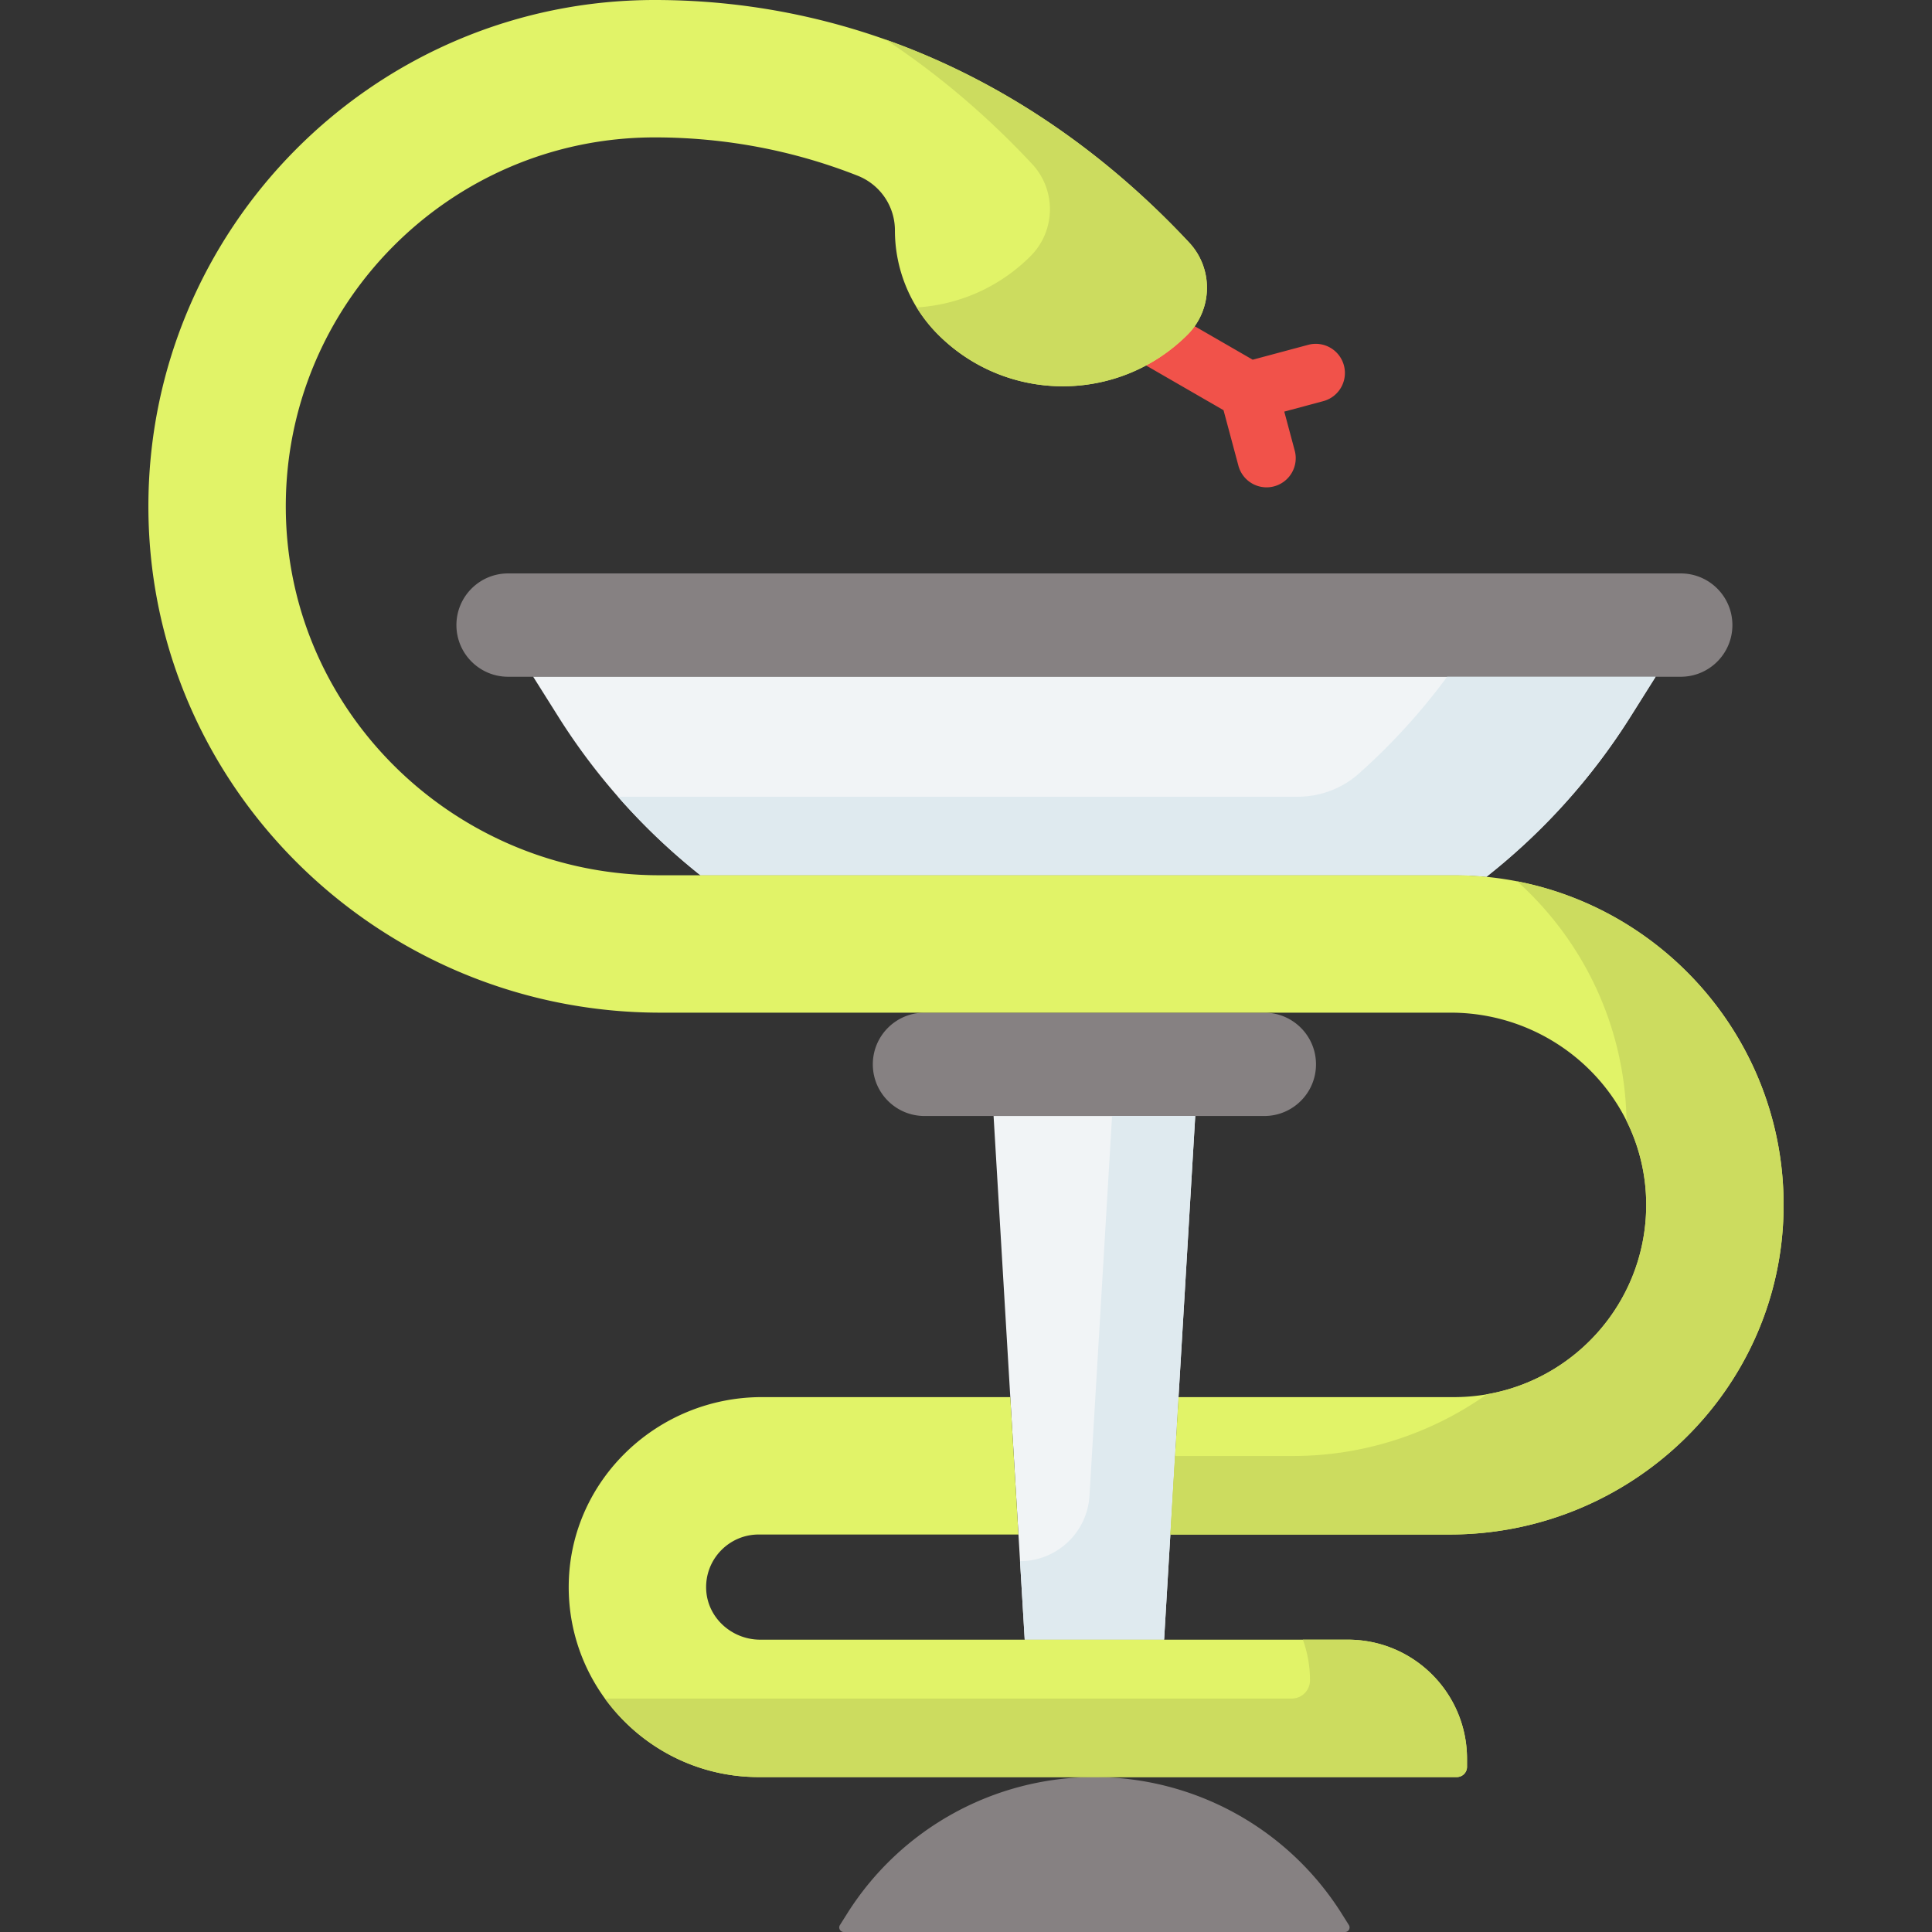 <svg xmlns="http://www.w3.org/2000/svg" version="1.1" xmlns:xlink="http://www.w3.org/1999/xlink" width="512" height="512" x="0" y="0" viewBox="0 0 512 512" style="enable-background:new 0 0 512 512" xml:space="preserve" class=""><rect x="0" y="0" width="512" height="512" fill="#333333" stroke="none"/><g><path fill="#f1524a" d="M356.152 96.846a7.725 7.725 0 0 0-9.463-5.463l-14.713 3.943-20.66-11.929a7.726 7.726 0 0 0-10.554 2.828 7.726 7.726 0 0 0 2.828 10.554l20.66 11.929 3.942 14.714a7.728 7.728 0 0 0 7.458 5.728 7.72 7.72 0 0 0 2.005-.266 7.726 7.726 0 0 0 5.463-9.463l-2.771-10.342 10.342-2.772a7.723 7.723 0 0 0 5.463-9.461z" opacity="1" data-original="#df75a5" class=""></path><g fill="#b4d0d5"><path d="M445.411 151.964H134.648c-7.561 0-13.691 6.13-13.691 13.691 0 7.561 6.13 13.691 13.691 13.691h310.763c7.561 0 13.691-6.13 13.691-13.691 0-7.561-6.13-13.691-13.691-13.691zM335.062 268.367h-90.064c-7.561 0-13.691 6.13-13.691 13.691 0 7.561 6.13 13.691 13.691 13.691h90.064c7.561 0 13.691-6.129 13.691-13.691-.001-7.562-6.13-13.691-13.691-13.691zM290.03 470.942a77.432 77.432 0 0 1 65.537 36.195l1.9 3.019a1.203 1.203 0 0 1-1.018 1.844H223.612a1.203 1.203 0 0 1-1.018-1.844l1.9-3.019a77.427 77.427 0 0 1 65.536-36.195z" fill="#868182" opacity="1" data-original="#b4d0d5" class=""></path></g><path fill="#f1f4f6" d="M308.503 434.53h-36.946l-8.25-138.782h53.445z" opacity="1" data-original="#f1f4f6" class=""></path><path fill="#dfeaef" d="m294.708 295.748-5.982 100.629c-.579 9.742-8.648 17.345-18.407 17.345l1.237 20.807h36.946l8.249-138.782h-22.043z" opacity="1" data-original="#dfeaef" class=""></path><path fill="#f1f4f6" d="M147.935 189.89a167.748 167.748 0 0 0 37.689 42.065H385.32c2.897 0 5.761.142 8.585.419a167.76 167.76 0 0 0 38.219-42.484l6.634-10.544H141.301z" opacity="1" data-original="#f1f4f6" class=""></path><path fill="#dfeaef" d="M383.51 179.346a167.652 167.652 0 0 1-23.368 25.64c-4.502 4.013-10.318 6.167-16.349 6.161H163.781a167.684 167.684 0 0 0 21.843 20.807H385.32c2.897 0 5.761.142 8.585.419a167.76 167.76 0 0 0 38.219-42.484l6.634-10.544H383.51z" opacity="1" data-original="#dfeaef" class=""></path><path fill="#e1f368" d="M388.774 466.108c0-17.44-14.138-31.578-31.578-31.578h-155.73c-7.494 0-13.951-5.747-14.32-13.232-.394-8.001 6-14.637 13.917-14.637H269.9l-2.165-36.412h-65.827c-27.569 0-50.66 21.81-51.183 49.374-.535 28.205 22.252 51.319 50.337 51.319H386.07a2.705 2.705 0 0 0 2.705-2.705v-2.129z" opacity="1" data-original="#90dfc3" class=""></path><path fill="#e1f368" d="M385.32 231.954H174.755c-53.827 0-98.491-42.981-99.012-96.806-.527-54.352 43.533-98.736 97.766-98.736 18.707 0 36.877 3.487 53.767 10.15 5.952 2.348 9.885 8.072 9.885 14.47a39.098 39.098 0 0 0 11.451 27.646c18.244 18.244 47.818 18.258 66.079.031 6.707-6.695 6.91-17.51.444-24.438C278.199 24.7 229.071 0 173.509 0 99.259 0 38.901 60.621 39.328 134.968c.426 74.042 61.613 133.398 135.657 133.398h209.481c27.894 0 51.257 22.067 51.787 49.956.542 28.538-22.515 51.927-50.932 51.927h-72.996l-2.164 36.412h74.048c48.092 0 87.996-38.402 88.462-86.491.469-48.561-38.897-88.216-87.351-88.216z" opacity="1" data-original="#90dfc3" class=""></path><path fill="#ccdc5f" d="M357.197 434.53h-11.921a31.505 31.505 0 0 1 1.885 10.771 4.834 4.834 0 0 1-4.834 4.834H160.316c9.159 12.6 24.013 20.807 40.747 20.807H386.07a2.705 2.705 0 0 0 2.705-2.705v-2.13c-.001-17.439-14.138-31.577-31.578-31.577zM402.078 233.567c17.445 15.698 28.554 38.307 28.969 63.47a49.8 49.8 0 0 1 5.205 21.284c.486 25.557-17.955 46.984-42.224 51.182a88.84 88.84 0 0 1-51.436 16.35h-31.197l-1.237 20.807h74.048c48.092 0 87.997-38.401 88.463-86.491.416-42.817-30.141-78.711-70.591-86.602zM273.521 43.464c6.466 6.928 6.263 17.744-.444 24.438-8.392 8.376-19.174 12.899-30.146 13.572a39.062 39.062 0 0 0 5.681 7.203c18.244 18.244 47.818 18.258 66.079.031 6.707-6.695 6.91-17.511.444-24.438-22.663-24.281-49.917-42.962-80.431-53.774 14.052 9.27 27.053 20.364 38.817 32.968z" opacity="1" data-original="#78d0b1" class=""></path></g></svg>